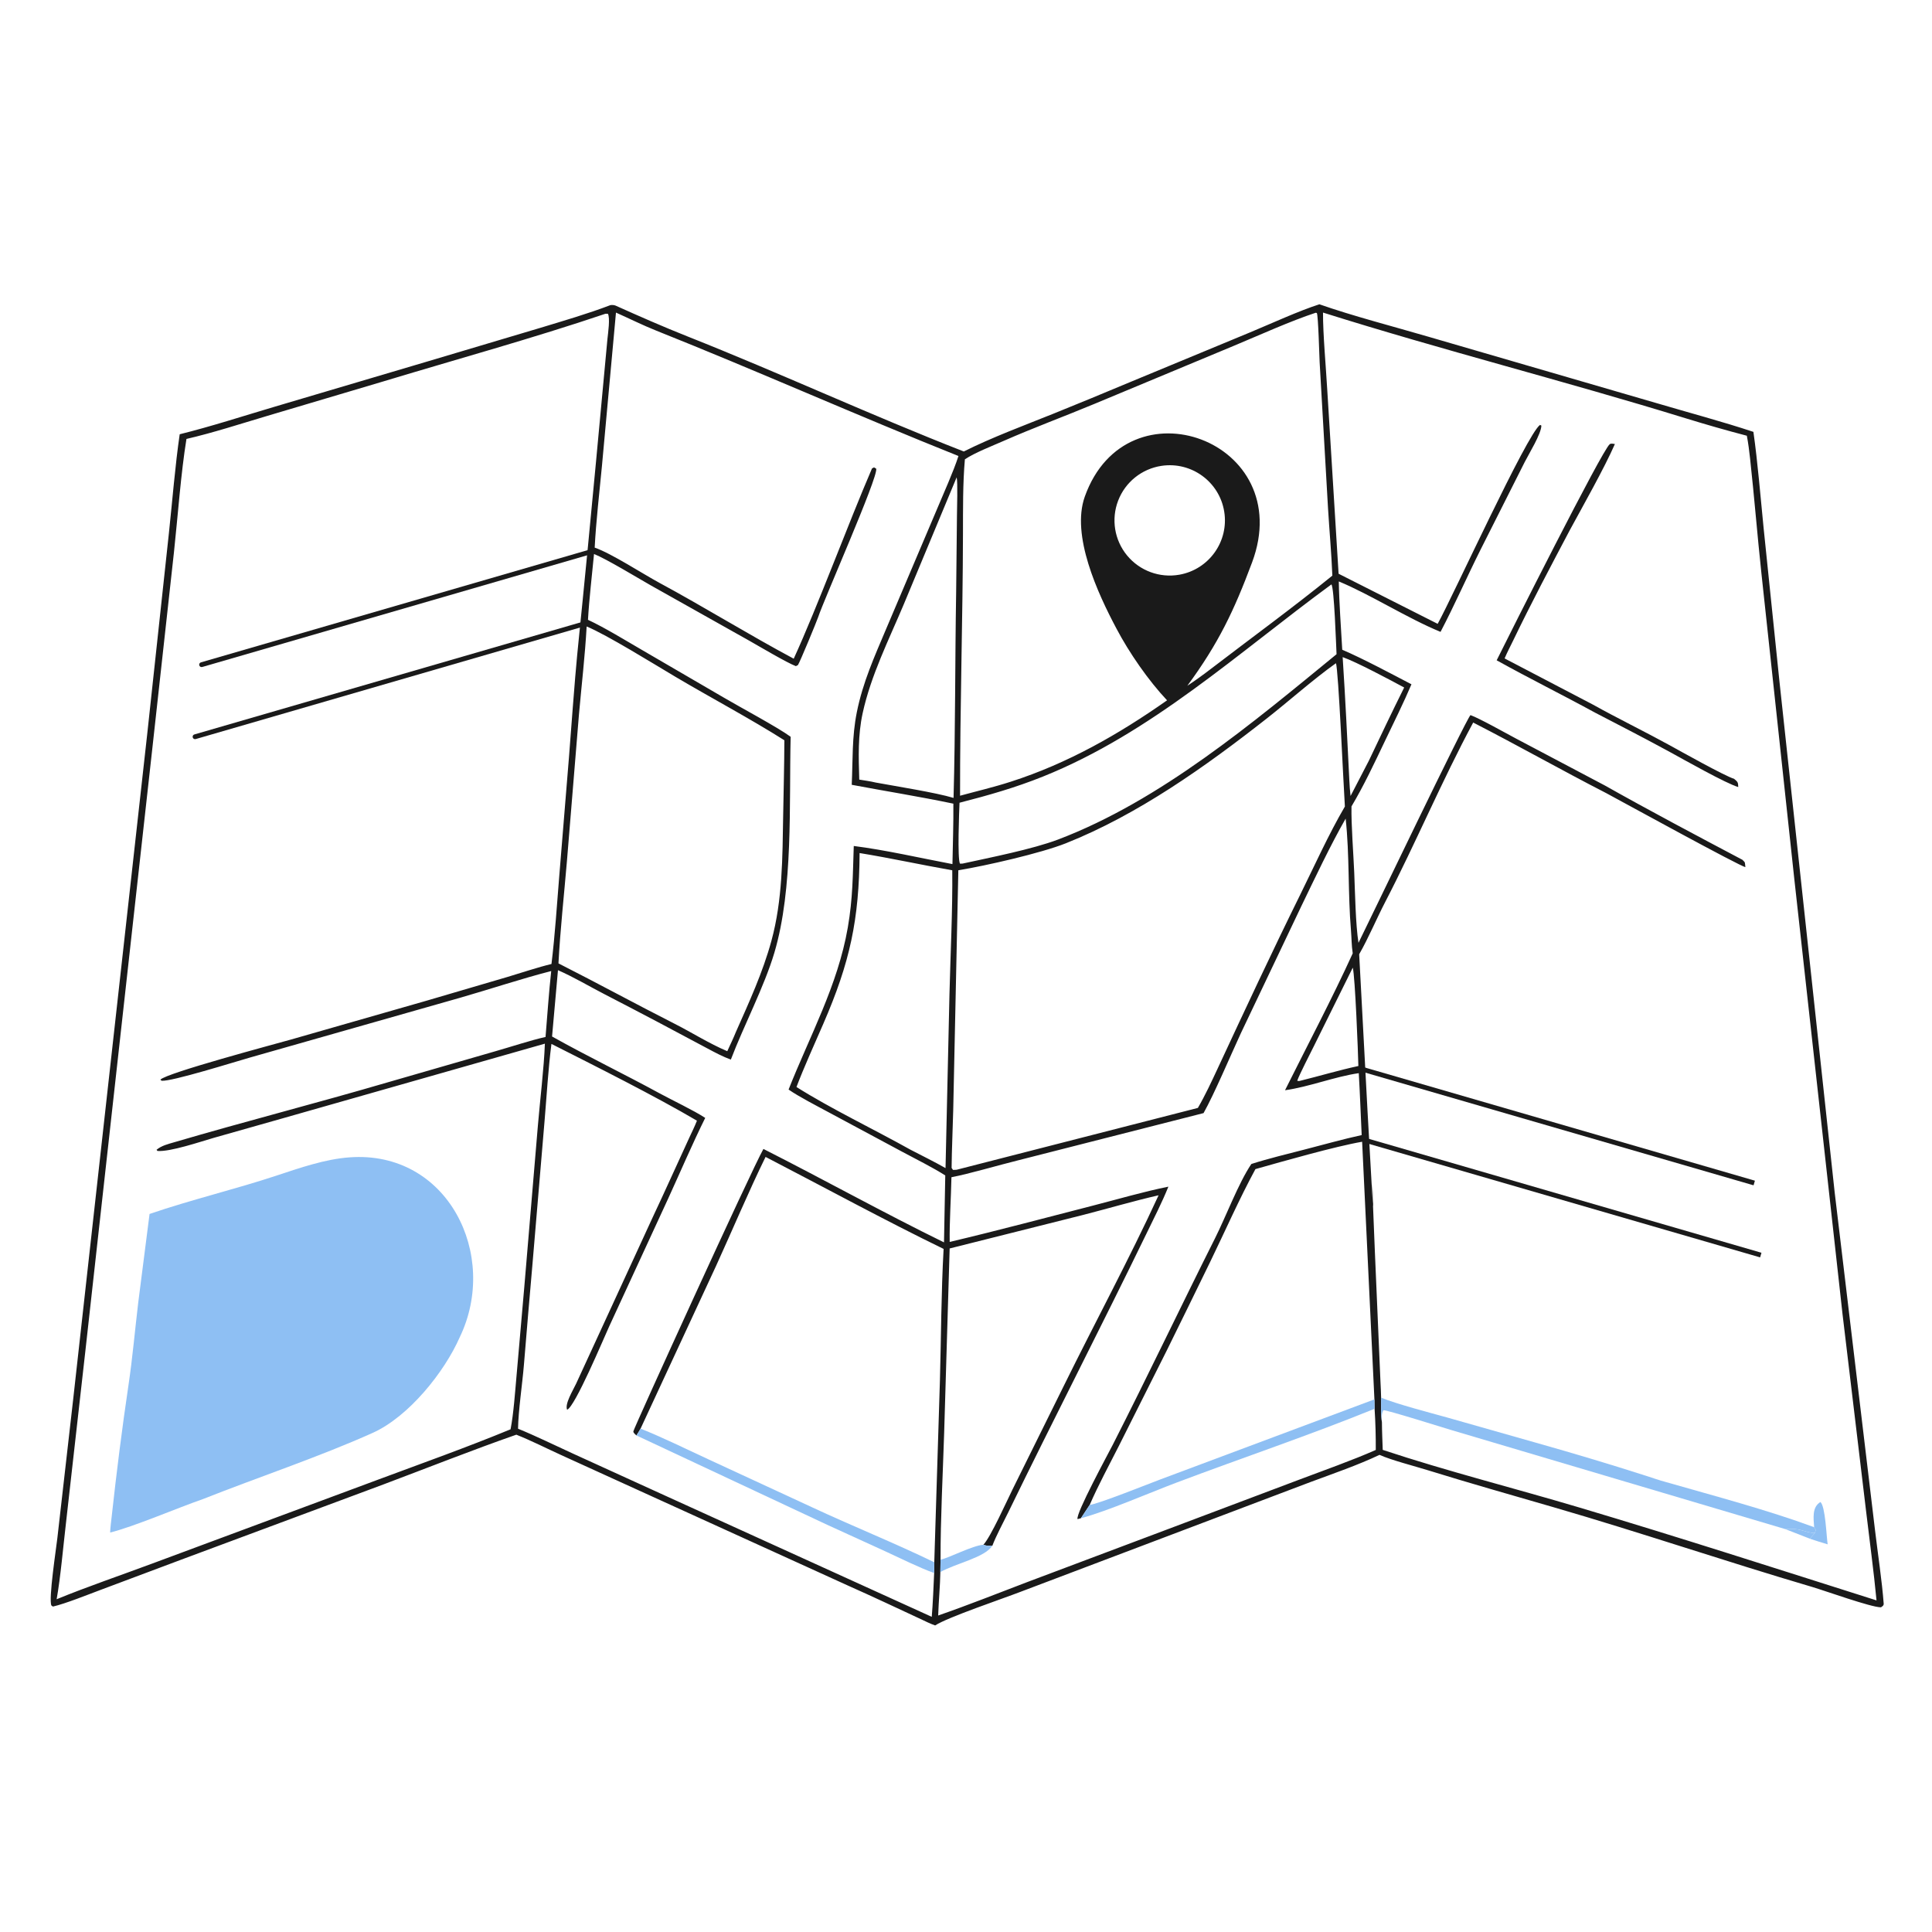 <?xml version="1.0" encoding="UTF-8"?> <svg xmlns="http://www.w3.org/2000/svg" width="800" height="800" viewBox="0 0 800 800" fill="none"><path d="M74.413 179.819C87.456 176.593 100.862 172.22 113.798 168.392L176.656 149.778L223.951 135.693C233.503 132.789 243.456 129.9 252.768 126.343C253.39 126.253 254.296 126.277 254.88 126.539C264.778 130.981 274.698 135.349 284.788 139.347C323.085 154.527 360.731 171.978 399.092 186.951C410.509 181.196 424.494 176.01 436.367 171.231C446.844 167.012 457.147 162.735 467.563 158.378L517.609 137.636C526.207 134.066 537.863 128.7 546.333 126C559.884 130.77 577.502 135.344 591.609 139.47L686.29 167.026C699.37 170.893 713.2 174.565 726.047 178.828C727.846 191.462 729.006 206.036 730.288 218.784L736.844 282.27L759.711 493.84L776.417 633.723C777.457 642.579 779.323 654.847 779.996 664.03C780.057 664.855 779.363 665.207 778.858 665.552C774.786 665.57 755.623 658.663 750.425 657.133C714.636 646.597 679.142 634.514 643.281 624.108C625.986 619.089 608.554 614.159 591.367 608.83C585.564 607.031 576.256 604.668 571.219 602.427C562.46 606.603 551.967 610.224 542.766 613.637L422.273 659.253C415.386 661.918 392.298 669.71 387.228 673.06C385.139 672.34 383.17 671.321 381.169 670.391C371.219 665.759 361.296 661.075 351.266 656.618L266.218 617.922L232.486 602.563C226.249 599.726 220.156 596.601 213.797 594.071C195.757 600.366 176.624 607.958 158.678 614.704L76.387 645.321L41.721 658.314C36.555 660.249 26.877 664.13 21.912 665.242L21.277 664.792C20.051 662.191 23.257 641.242 23.754 636.874L30.284 579.584L61.033 303.306L69.942 220.726C71.331 207.793 72.546 192.495 74.413 179.819ZM562.522 390.406C566.557 382.342 607.294 297.33 608.9 296.114C612.39 297.333 623.793 303.711 627.76 305.825L664.481 325.223C682.853 335.572 702.837 346.166 721.51 356.033C722.834 357.373 722.427 356.821 722.731 359.042C720.831 358.934 671.868 332.044 665.184 328.459C646.538 318.884 628.591 308.709 610.017 299.189C597.198 322.998 586.113 349.329 573.602 373.462C569.945 380.518 566.715 388.293 562.805 395.14C574.689 621.406 563.158 378.258 571.62 572.107C571.716 574.321 571.861 576.537 571.888 578.753C571.87 581.966 571.766 585.804 572.225 588.967C572.241 592.688 572.436 596.625 572.559 600.361C599.26 609.22 626.67 616.103 653.635 624.127C694.925 636.416 735.968 649.677 777.028 662.69C775.877 650.555 774.141 637.895 772.706 625.734L762.951 544.167L742.947 363.644L729.363 237.381C727.661 221.544 726.408 205.661 724.666 189.827C724.319 186.678 723.927 183.542 723.329 180.429C714.974 178.247 706.185 175.729 697.94 173.185C648.272 157.862 597.358 145.027 547.832 129.427C547.777 138.237 549.082 152.391 549.607 161.733L554.282 237.575L595.307 258.319C601.677 246.834 632.299 179.635 637.702 175.939L638.25 176.222C638.191 179.675 633.113 187.846 631.354 191.318L613.164 227.413C607.467 238.766 602.34 250.489 596.498 261.645C582.76 256.009 567.461 246.163 554.367 240.757C554.511 249.76 555.298 259.968 555.791 269.042C564.502 272.781 575.979 278.933 584.454 283.351C581.154 291.146 577.084 299.271 573.436 306.921C569.164 315.879 564.699 325.406 559.623 333.911C559.478 341.549 560.421 353.267 560.758 361.268C561.099 369.39 561.319 382.891 562.522 390.406ZM569.118 579.452L564.027 472.772C552.859 474.7 531.295 480.873 519.848 484.101C513.153 496.44 507.209 509.97 501.049 522.639C495.128 534.815 489.162 546.978 483.176 559.124L463.369 598.59C459.314 606.592 454.777 614.948 451.215 623.149L447.574 628.665L446.187 629.035C445.327 626.869 458.964 601.799 460.711 598.368C475.178 569.969 488.84 541.169 503.143 512.692C507.659 503.701 512.767 490.018 518.154 481.984C524.983 479.786 533.368 477.757 540.393 475.946C547.911 474.008 556.306 471.653 563.842 470.006C563.451 461.493 563.128 452.872 562.643 444.374C552.691 445.813 541.883 450.102 532.101 451.442C541.137 433.317 551.811 413.068 560.136 394.754C559.625 391.459 559.684 388.525 559.407 385.261C558.129 370.2 558.842 353.88 557.208 338.967C550.965 349.84 544.348 363.871 538.844 375.239L513.813 427.838C509.643 436.826 502.818 453 498.365 460.914L421.229 480.558C413.524 482.46 401.166 486.103 393.973 487.464C393.809 495.823 393.113 506.151 393.248 514.255C413.158 509.547 432.846 504.282 452.657 499.194C462.802 496.589 473.572 493.424 483.803 491.372C481.201 497.839 477.808 504.465 474.745 510.774C455.954 549.474 436.218 587.737 417.403 626.419C415.399 630.538 412.471 635.916 410.906 640.066C409.253 640.096 408.818 640.187 407.212 639.653C410.335 636.194 416.731 621.878 419.24 616.799L440.505 573.832C453.267 547.91 467.714 521.102 479.747 494.936C469.129 497.374 458.855 500.422 448.314 503.122L393.231 516.964L390.953 593.381C390.417 610.202 389.426 629.142 389.458 645.825L389.379 650.944C389.295 656.55 388.669 663.095 388.479 668.946C400.887 664.652 413.358 659.669 425.639 655.001L484.077 633.015L537.47 612.885C547.737 609.001 559.788 604.766 569.679 600.394C569.706 594.656 569.562 589.066 569.19 583.34L569.118 579.452ZM265.241 591.573C264.79 592.326 264.009 593.728 263.53 594.385C263.053 593.899 262.263 593.418 262.257 592.695C262.25 591.783 311.317 484.148 316.118 475.755C340.791 488.246 366.294 502.408 390.889 514.441L391.415 486.724C386.403 483.516 379.271 479.959 373.924 477.099L342.956 460.483C338.392 458.015 330.625 454.025 326.536 451.156C335.263 429.039 346.904 408.081 351.05 384.103C353.17 371.836 353.103 362.516 353.525 350.302C366.635 351.956 381.252 355.325 394.387 357.806C394.546 349.578 394.839 340.98 394.769 332.777C380.458 329.79 366.857 327.638 352.685 324.97C353.169 314.535 352.722 305.27 354.788 294.941C357.277 282.498 362.09 271.894 366.987 260.296L387.822 211.213C390.515 204.726 394.865 195.164 396.876 188.821C354.934 172.055 313.601 153.604 271.635 136.865C266.147 134.676 260.504 131.86 255.06 129.435L249.237 193.087C248.227 203.731 246.778 216.183 246.246 226.759C253.186 229.15 266.122 237.604 273.036 241.334C291.616 251.362 310.06 262.814 328.663 272.751C338.49 251.326 351.309 216.603 361.076 193.975C361.36 193.828 361.644 193.682 361.928 193.535L362.829 194.08C363.605 197.704 341.158 248.27 338.786 255.527C338.255 257.152 331.298 274.017 330.407 275.391L329.558 275.834C325.915 274.474 314.426 267.672 310.454 265.415L269.362 242.328C264.168 239.37 250.977 231.368 245.971 229.397C245.157 237.994 243.938 248.167 243.473 256.653C250.403 259.882 258.907 265.123 265.667 269.038L299.731 288.872C306.403 292.813 321.915 301.08 327.39 305.082C326.711 333.117 328.538 367.894 320.65 394.492C316.499 408.489 307.936 424.791 302.63 438.751C299.503 437.639 296.012 435.792 293.059 434.206C278.888 426.598 264.669 419.086 250.373 411.716C243.948 408.404 237.654 404.626 231.043 401.728L228.598 429.193C243.067 437.309 258.408 444.71 272.994 452.659C278.392 455.601 287.265 459.781 292.015 462.902C286.769 473.47 281.688 485.349 276.728 496.186L252.22 549.308C249.851 554.461 238.179 582.374 234.834 583.745C233.748 581.37 237.319 575.614 238.554 572.96L247.338 553.885L270.242 504.111C275.433 493.104 280.385 481.989 285.489 470.942C286.545 468.658 287.674 466.4 288.589 464.055C271.5 453.974 246.326 441.354 228.34 432.266C227.018 442.439 226.372 453.76 225.5 464.056L220.482 523.484C219.275 537.339 218.072 551.272 216.945 565.133C216.312 572.901 214.599 584.336 214.511 591.599C221.94 594.63 229.517 598.369 236.851 601.722L273.699 618.522L385.822 669.499C386.304 663.457 386.542 657.416 386.816 651.361L386.863 646.908L389.21 571.368C389.718 553.191 389.712 535.383 390.727 517.149C366.62 505.435 341.036 491.504 317.009 479.052C310.163 492.966 303.029 509.924 296.508 524.185L265.241 591.573ZM544.827 129.496C534.469 132.891 521.484 138.777 511.191 143.069L453.066 167.286C440.627 172.467 427.905 177.152 415.575 182.575C411.011 184.583 403.446 187.533 399.538 190.201C398.665 200.059 398.77 210.95 398.746 220.883C398.662 257.04 397.491 293.354 397.541 329.494C404.943 327.472 411.183 326.051 418.56 323.68C442.076 316.122 463.118 304.142 483.259 289.991C475.535 281.789 467.606 270.353 462.323 260.321C454.477 245.591 443.464 221.677 449.192 205.634C466.65 156.744 537.297 182.431 518.459 232.881C511.033 252.766 504.585 266.385 491.646 283.969C495.04 281.723 498.329 279.327 501.559 276.852C518.194 264.115 535.439 251.549 551.697 238.362C551.326 229.086 550.471 219.808 549.91 210.535L546.436 150C546.302 147.482 545.865 130.618 545.279 129.617L544.827 129.496ZM250.689 129.924C220.786 140.037 188.845 148.822 158.531 157.994L110.587 172.236C99.722 175.462 88.183 179.225 77.208 181.756C74.916 195.792 73.599 214.089 72.038 228.596L63.122 309.496L35.335 559.544L27.336 630.499C26.261 639.632 25.043 653.463 23.453 662.21C36.205 656.978 50.097 652.265 63.105 647.411L156.225 612.809C174.076 606.165 193.877 599.11 211.419 591.838C212.677 585.331 213.289 576.307 213.892 569.607L217.095 532.973L222.719 466.187C223.559 456.109 225.282 441.891 225.624 432.157L117.319 462.999L88.448 471.176C82.896 472.778 70.497 477.009 65.19 476.586L64.829 476.096C66.918 474.359 69.584 473.735 72.141 472.983C101.486 464.359 131.35 456.734 160.67 448.136L204.933 435.356C210.951 433.646 220.194 430.625 225.895 429.389C226.639 420.432 227.273 410.986 228.247 402.086C215.751 405.308 203.133 409.529 190.681 413.106L103.553 437.892C97.446 439.618 70.958 447.95 66.915 447.509L66.413 447.054C69.104 444.244 113.362 432.462 120.569 430.43L176.473 414.413L210.173 404.523C215.554 402.911 223.092 400.412 228.356 399.167C229.811 387.12 230.617 374.623 231.599 362.49L235.59 313.665C240.858 244.536 236.495 303.306 251.532 140.314C251.776 138.079 252.71 131.529 251.708 129.91L250.689 129.924ZM480.989 192.892C472.832 194.103 465.961 199.606 463.004 207.295C460.048 214.983 461.464 223.666 466.711 230.019C471.958 236.373 480.223 239.412 488.342 237.975C500.654 235.795 508.93 224.14 506.919 211.812C504.909 199.485 493.357 191.057 480.989 192.892ZM396.133 197.65L374.266 250.16C368.064 264.898 360.628 279.633 357.211 295.29C355.198 304.518 355.526 313.465 355.8 322.816C357.896 323.163 360.554 323.524 362.57 324.025C370.792 325.546 387.454 328.171 394.844 330.398C395.622 302.098 395.442 273.492 395.923 245.187L396.256 213.363C396.289 210.474 396.619 199.665 396.133 197.65ZM551.309 241.993C512.817 270.209 476.786 303.527 431.877 321.552C420.364 326.173 409.307 329.319 397.318 332.394C397.167 335.835 396.386 355.596 397.503 357.623L398.575 357.594C409.921 355.113 427.612 351.628 438.181 347.61C480.598 331.484 518.761 299.282 553.436 270.895C553.246 267.212 552.464 243.312 551.309 241.993ZM242.919 259.414C242.257 271.37 240.806 283.818 239.737 295.805L234.764 356.469C233.594 370.302 231.973 385.112 231.247 398.917C247.385 407.092 263.214 415.733 279.348 423.923C286.739 427.676 293.404 431.98 301.149 435.283C302.292 432.774 303.718 429.832 304.723 427.312C310.206 414.941 315.852 402.661 319.425 389.58C324.046 372.665 323.999 355.104 324.292 337.696C324.465 327.367 324.761 316.85 324.789 306.529C310.833 297.685 294.131 288.811 279.663 280.237C270.981 275.092 251.142 262.773 242.919 259.414ZM555.966 272.092C557.076 289.104 557.899 306.104 558.733 323.129C558.839 325.287 558.976 327.46 559.237 329.606L566.836 314.951C571.634 304.827 576.434 294.709 581.44 284.685C575.826 281.641 561.578 274.059 555.966 272.092ZM553.173 274.627C543.595 281.472 533.847 290.212 524.319 297.685C499.219 317.372 471.179 337.336 441.331 349.191C431.028 353.283 408.229 358.5 396.829 360.355L394.706 459.761C394.554 466.305 394.089 476.673 394.04 483.603C394.231 483.88 394.421 484.156 394.612 484.433C395.94 484.432 395.928 484.446 397.202 484.091L496.015 458.766C498.966 453.694 501.678 447.886 504.164 442.537C515.36 418.452 526.597 394.348 538.359 370.532C544.246 358.612 550.2 345.356 556.887 333.961C556.335 325.94 554.207 276.727 553.173 274.627ZM355.941 353.229C355.75 380.917 351.969 398.495 340.888 423.995C337.512 431.763 332.733 442.323 329.805 450.104C343.8 458.959 362.212 467.789 377.003 476.062C381.592 478.452 387.1 481.154 391.525 483.687L393.155 411.613C393.564 395.064 394.485 376.819 394.312 360.37C381.415 358.105 368.905 355.346 355.941 353.229ZM560.153 400.683L544.045 433.196C542.647 436.031 538.04 444.932 537.152 447.533C538.145 447.65 537.711 447.697 538.46 447.511C546.151 445.611 554.951 443.011 562.474 441.411C562.375 436.435 561.116 404.137 560.153 400.683Z" fill="#1A1A1A"></path><path d="M619.74 273.419C624.901 262.98 663.303 186.555 666.538 183.954C667.116 183.489 667.999 183.798 668.698 183.857C664.223 194.027 655.511 209.403 650.018 219.53C642.013 234.684 633.98 249.837 626.544 265.281C625.365 267.729 624.067 270.135 623.023 272.645L659.586 291.757C669.556 297.317 680.922 302.868 690.997 308.393C695.821 311.038 714.282 321.395 718.041 322.485C719.512 323.751 719.717 323.809 719.776 325.899C714.725 324.451 697.14 314.484 691.929 311.643C681.523 305.971 671.036 300.552 660.482 295.092C646.954 287.702 633.225 280.923 619.74 273.419Z" fill="#1A1A1A"></path><path d="M61.927 502.678C79.145 496.762 97.309 492.488 114.634 486.747C124.205 483.576 134.741 479.935 144.749 479.234C185.423 476.265 206.754 519.672 190.401 553.646C184.077 568.097 169.255 586.622 154.305 593.333C132.152 603.277 106.838 611.703 83.934 620.777C73.302 624.455 55.364 632.189 45.604 634.594C45.7 632.306 46.011 630.127 46.26 627.858C48.258 609.622 50.526 591.537 53.224 573.391C54.886 562.214 55.89 550.661 57.236 539.406L61.927 502.678Z" fill="#8EBFF3"></path><path d="M571.888 578.753C578.6 581.46 591.744 584.872 599.024 586.894L636.102 597.426C651.383 601.739 666.595 606.281 681.71 611.136C684.363 611.987 686.996 612.933 689.689 613.648C709.727 619.398 731.813 625.22 751.191 632.376L751.873 633.511L751.466 634.824C746.773 634.495 745.855 632.614 739.258 633.169L600.95 592.151C598.01 591.287 573.788 583.649 572.855 583.955C571.927 585.326 572.205 587.228 572.224 588.966C571.766 585.804 571.869 581.966 571.888 578.753Z" fill="#8EBFF3"></path><path d="M451.215 623.149C454.517 622.877 476.152 614.215 480.295 612.667L569.118 579.452L569.19 583.34C542.778 594.098 514.067 603.765 487.191 613.906C475.928 618.154 458.5 625.765 447.574 628.665L451.215 623.149Z" fill="#8EBFF3"></path><path d="M263.53 594.385C264.009 593.728 264.79 592.326 265.241 591.573C274.105 595.074 284.337 600.115 293.109 604.173L336.093 624.054C352.408 631.686 371.034 639.184 386.863 646.908L386.816 651.361C380.94 649.263 372.797 645.242 367.05 642.585L342.604 631.422L263.53 594.385Z" fill="#8EBFF3"></path><path d="M753.797 621.951C755.868 623.756 756.267 636.002 756.797 639.476C754.331 638.728 751.903 638.008 749.467 637.162C750.111 636.259 750.724 635.641 751.466 634.824L751.873 633.512L751.192 632.377C750.939 628.615 750.266 624.082 753.797 621.951Z" fill="#8EBFF3"></path><path d="M739.259 633.169C745.855 632.614 746.773 634.496 751.466 634.824C750.723 635.641 750.111 636.259 749.467 637.162L739.259 633.169Z" fill="#8EBFF3"></path><path d="M389.458 645.825C392.798 645.187 402.773 639.911 407.212 639.653C408.818 640.187 409.253 640.096 410.906 640.066C407.638 645.004 396.05 647.248 389.379 650.944L389.458 645.825Z" fill="#8EBFF3"></path><path d="M83.197 274.271C82.669 274.425 82.365 274.977 82.519 275.506C82.672 276.034 83.225 276.338 83.754 276.185L83.476 275.228L83.197 274.271ZM245.828 229.155L246.785 228.878L246.228 226.964L245.271 227.242L245.55 228.198L245.828 229.155ZM83.476 275.228L83.754 276.185L245.828 229.155L245.55 228.198L245.271 227.242L83.197 274.271L83.476 275.228Z" fill="#1A1A1A"></path><path d="M80.481 304.117C79.953 304.27 79.649 304.823 79.802 305.351C79.956 305.879 80.509 306.183 81.037 306.03L80.759 305.073L80.481 304.117ZM243.112 259.001L244.068 258.723L243.512 256.81L242.555 257.087L242.833 258.044L243.112 259.001ZM80.759 305.073L81.037 306.03L243.112 259.001L242.833 258.044L242.555 257.087L80.481 304.117L80.759 305.073Z" fill="#1A1A1A"></path><path d="M565.798 473.346C565.269 473.193 564.965 472.64 565.119 472.112C565.273 471.584 565.826 471.28 566.354 471.433L566.076 472.39L565.798 473.346ZM728.428 518.462L729.385 518.74L728.829 520.653L727.872 520.376L728.15 519.419L728.428 518.462ZM566.076 472.39L566.354 471.433L728.428 518.462L728.15 519.419L727.872 520.376L565.798 473.346L566.076 472.39Z" fill="#1A1A1A"></path><path d="M563.081 443.501C562.553 443.347 562.249 442.795 562.403 442.266C562.556 441.738 563.109 441.434 563.638 441.587L563.36 442.544L563.081 443.501ZM725.712 488.617L726.669 488.894L726.112 490.808L725.155 490.53L725.434 489.573L725.712 488.617ZM563.36 442.544L563.638 441.587L725.712 488.617L725.434 489.573L725.155 490.53L563.081 443.501L563.36 442.544Z" fill="#1A1A1A"></path></svg> 